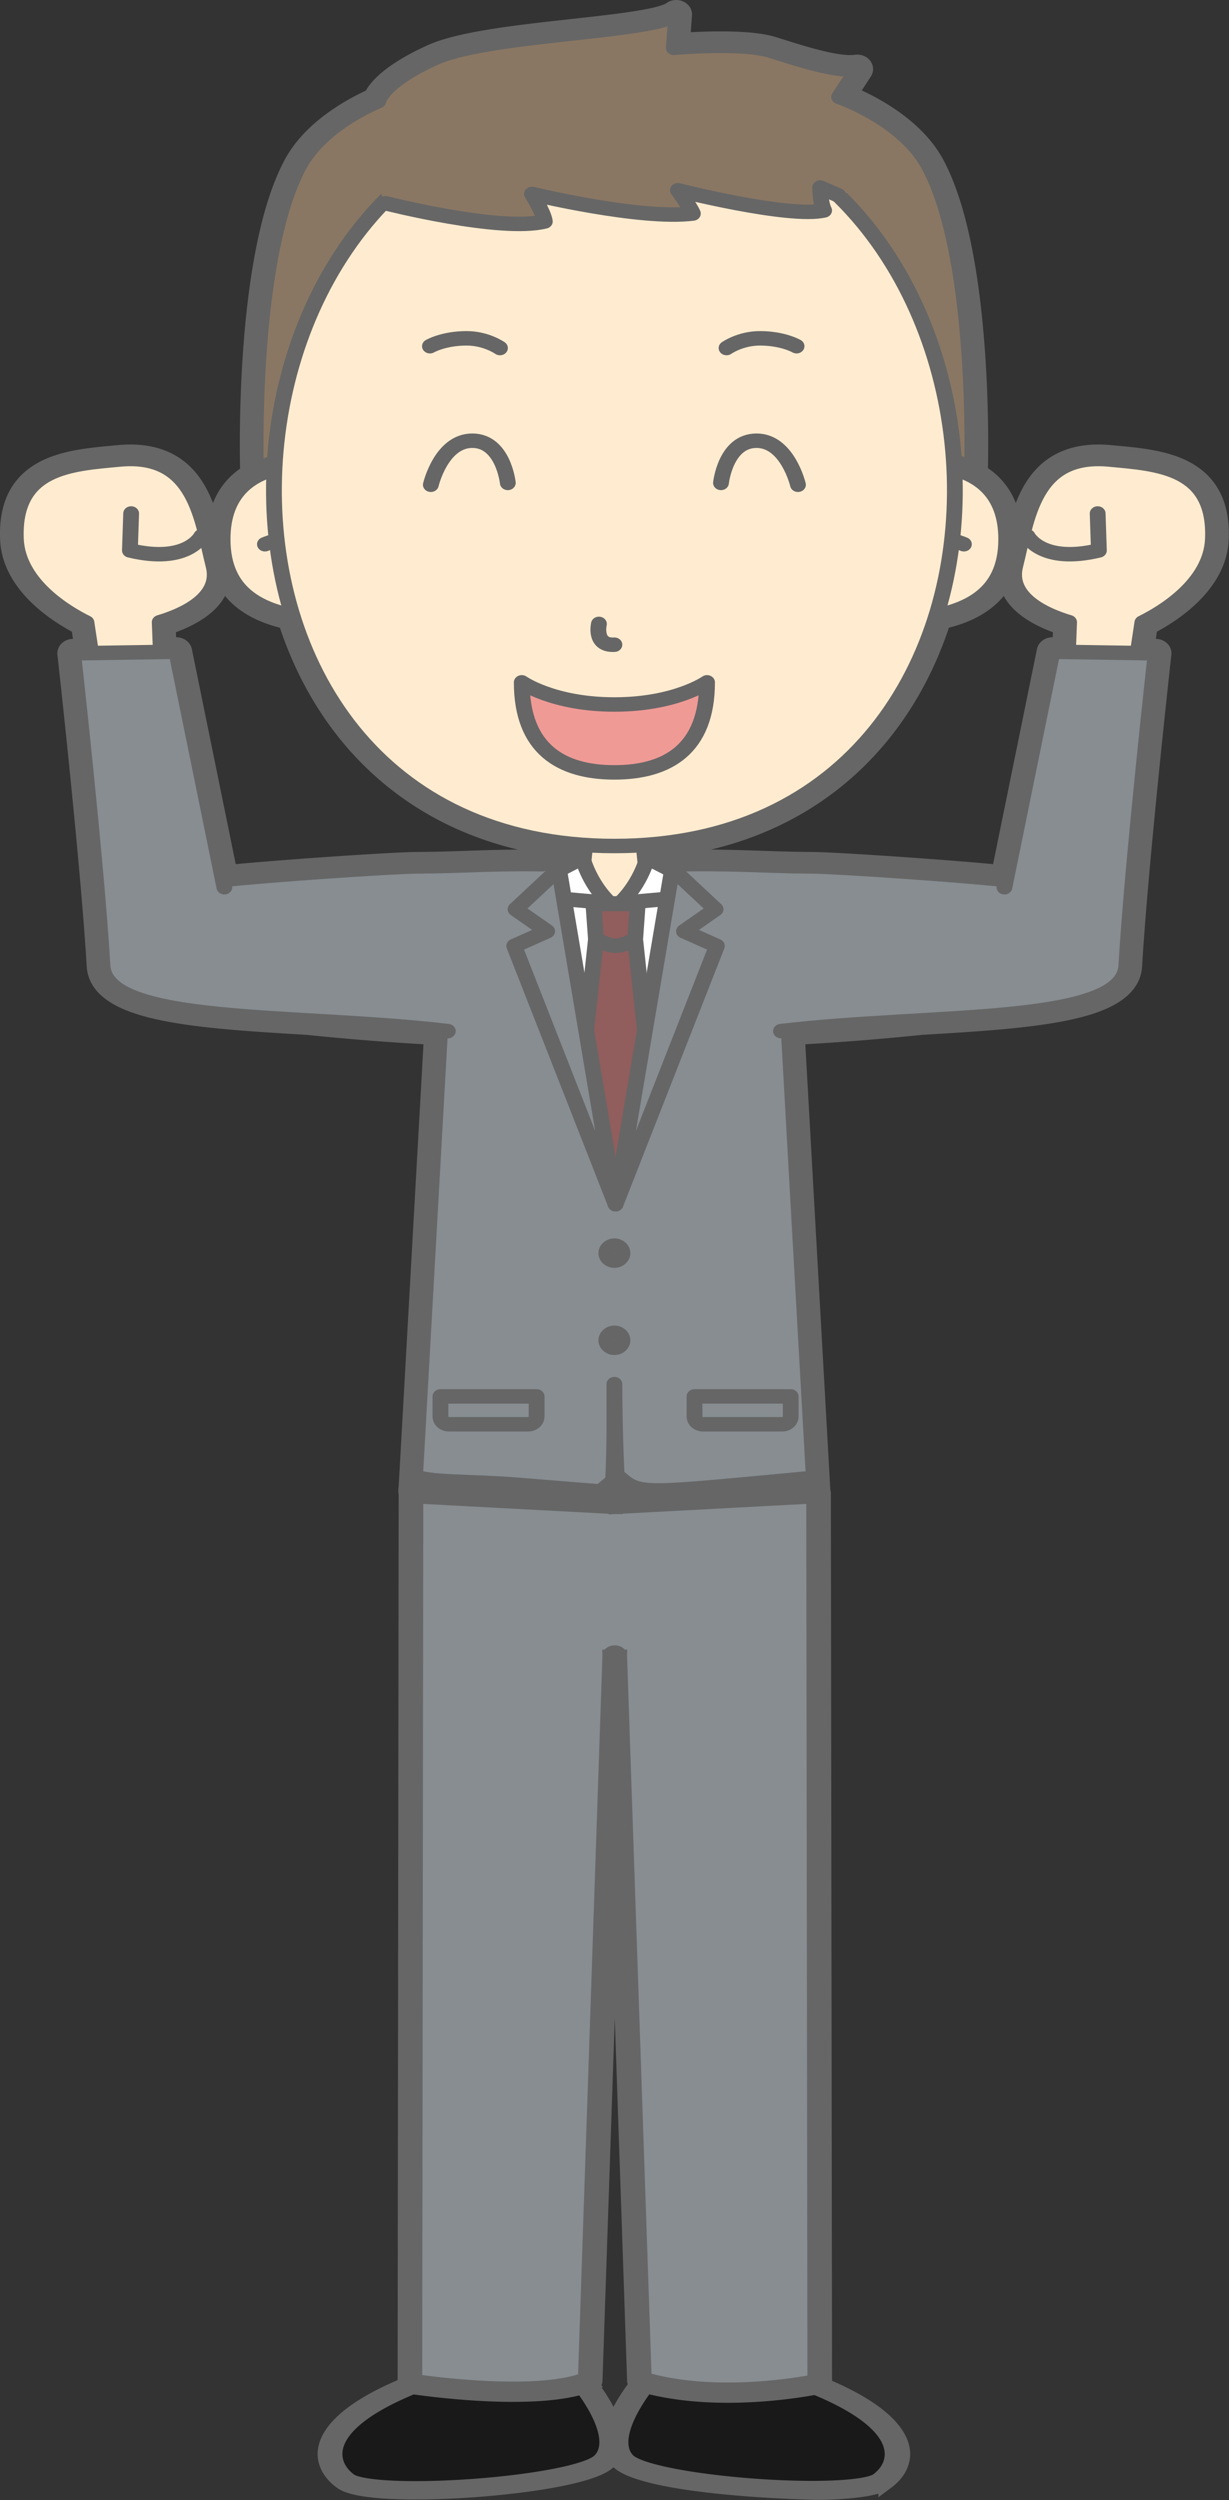 <svg xmlns="http://www.w3.org/2000/svg" viewBox="0 0 726.303 1477.319" height="1575.807" width="774.723"><rect x="0" y="0" width="726.303" height="1477.319" fill="#333333" stroke="none"/><defs><clipPath id="b"><path d="M324-9.971V412.5H-4V-9.971h328z"/></clipPath><clipPath id="a"><path d="M.06.872H189.5V377.94H.06z"/></clipPath></defs><g clip-path="url(#b)" transform="matrix(2.333 0 0 2.138 -6.761 -1.25)"><path d="M158.531 395.631v-12.455c.001.464.008 5.593.158 12.454zm125.4-268.038c-19.534-2.008-20.897 16.688-23.861 29.364-2.127 9.099 7.842 13.718 13.643 15.602l-.295 8.225-3.918-.067-11.8 63.123c-.096-.015-.19-.04-.288-.053-10.01-1.24-42.35-3.692-48.939-3.731-12.932-.077-20.141-1.028-37.071-.482l.694 1.059-5.23-2.954s-.139.589-.454 1.543l-.475-5.084c40.398-2.936 64.607-29.931 74.138-63.384 11.887-2.596 17.709-9.378 17.709-21.143 0-12.332-6.428-17.419-13.139-19.376-.035-.814-.077-1.629-.126-2.442l.001.018a754.09 754.09 0 004.622 2.418s1.676-58.173-10.885-83.717c-6.423-13.064-22.798-19.134-22.798-19.134l4.599-7.7c-5.095.84-14.56-2.516-21.839-5.031-7.281-2.516-24.645-.839-24.645-.839l.621-9.224c-5.824 5.033-47.739 5.398-61.241 12.106-13.501 6.706-14.228 11.852-14.228 11.852-4.916 2.326-15.307 8.186-20.118 17.97-12.561 25.544-10.884 83.717-10.884 83.717s1.726-.685 4.795-1.937c-.037.647-.072 1.295-.1 1.943-6.711 1.957-13.138 7.044-13.138 19.376 0 11.765 5.823 18.547 17.708 21.142 9.531 33.454 33.741 60.449 74.138 63.385l-.418 4.475c-.177-.584-.26-.934-.26-.934l-5.628 3.179.842-1.284c-16.932-.546-24.14.405-37.072.482-6.59.039-38.928 2.491-48.938 3.731-.098.013-.192.038-.289.053l-11.8-63.123-3.918.067-.294-8.225c5.8-1.884 15.769-6.503 13.642-15.602-2.964-12.676-4.327-31.372-23.86-29.364-12.281 1.262-26.974 2.061-26.212 21.99.479 12.515 12.952 20.436 17.875 23.084l1.17 8.416-4.541.077s5.874 57.418 7.432 86.364c.621 11.548 24.554 13.343 52.019 15.092a607.183 607.183 0 0033.491 2.841l-7.577 147.323s1.589.22 4.183.544l-3.28 237.487 22.167.339 24.43-207.974 4.24-1.578 4.241 1.578 24.431 207.974 22.168-.339-3.28-237.487c2.593-.324 4.181-.544 4.181-.544l-7.577-147.323a607.14 607.14 0 0033.492-2.841c27.465-1.749 51.398-3.544 52.02-15.092 1.558-28.946 7.432-86.364 7.432-86.364l-4.541-.077 1.17-8.416c4.923-2.648 17.395-10.569 17.875-23.084.761-19.929-13.931-20.728-26.212-21.99M100.853 677.981c-6.641 6.327-2.546 8.354-2.546 8.354h31.846V672.05s-20.955-2.018-29.3 5.931m115.944 0c-8.346-7.949-29.301-5.931-29.301-5.931v14.285h31.847s4.094-2.027-2.546-8.354" fill="#666"/><path d="M158.531 395.631v-12.455c.001.464.008 5.593.158 12.454l-.158.001zm125.4-268.038c-19.534-2.008-20.897 16.688-23.861 29.364-2.127 9.099 7.842 13.718 13.643 15.602l-.295 8.225-3.918-.067-11.8 63.123c-.096-.015-.19-.04-.288-.053-10.01-1.24-42.35-3.692-48.939-3.731-12.932-.077-20.141-1.028-37.071-.482l.694 1.059-5.23-2.954s-.139.589-.454 1.543l-.475-5.084c40.398-2.936 64.607-29.931 74.138-63.384 11.887-2.596 17.709-9.378 17.709-21.143 0-12.332-6.428-17.419-13.139-19.376-.035-.814-.077-1.629-.126-2.442l.001.018a754.09 754.09 0 004.622 2.418s1.676-58.173-10.885-83.717c-6.423-13.064-22.798-19.134-22.798-19.134l4.599-7.7c-5.095.84-14.56-2.516-21.839-5.031-7.281-2.516-24.645-.839-24.645-.839l.621-9.224c-5.824 5.033-47.739 5.398-61.241 12.106-13.501 6.706-14.228 11.852-14.228 11.852-4.916 2.326-15.307 8.186-20.118 17.97-12.561 25.544-10.884 83.717-10.884 83.717s1.726-.685 4.795-1.937c-.037.647-.072 1.295-.1 1.943-6.711 1.957-13.138 7.044-13.138 19.376 0 11.765 5.823 18.547 17.708 21.142 9.531 33.454 33.741 60.449 74.138 63.385l-.418 4.475c-.177-.584-.26-.934-.26-.934l-5.628 3.179.842-1.284c-16.932-.546-24.14.405-37.072.482-6.59.039-38.928 2.491-48.938 3.731-.098.013-.192.038-.289.053l-11.8-63.123-3.918.067-.294-8.225c5.8-1.884 15.769-6.503 13.642-15.602-2.964-12.676-4.327-31.372-23.86-29.364-12.281 1.262-26.974 2.061-26.212 21.99.479 12.515 12.952 20.436 17.875 23.084l1.17 8.416-4.541.077s5.874 57.418 7.432 86.364c.621 11.548 24.554 13.343 52.019 15.092a607.183 607.183 0 0033.491 2.841l-7.577 147.323s1.589.22 4.183.544l-3.28 237.487 22.167.339 24.43-207.974 4.24-1.578 4.241 1.578 24.431 207.974 22.168-.339-3.28-237.487c2.593-.324 4.181-.544 4.181-.544l-7.577-147.323a607.14 607.14 0 0033.492-2.841c27.465-1.749 51.398-3.544 52.02-15.092 1.558-28.946 7.432-86.364 7.432-86.364l-4.541-.077 1.17-8.416c4.923-2.648 17.395-10.569 17.875-23.084.761-19.929-13.931-20.728-26.212-21.99zM100.853 677.981c-6.641 6.327-2.546 8.354-2.546 8.354h31.846V672.05s-20.955-2.018-29.3 5.931zm115.944 0c-8.346-7.949-29.301-5.931-29.301-5.931v14.285h31.847s4.094-2.027-2.546-8.354z" stroke="#666" stroke-width="8" stroke-linecap="round" stroke-linejoin="round" fill="none"/><path d="M56.994 156.957c-2.964-12.676-4.327-31.372-23.86-29.364-12.281 1.262-26.974 2.061-26.212 21.99.479 12.515 12.952 20.436 17.875 23.084l2.022 14.539 17.091.957-.558-15.604c5.8-1.884 15.769-6.503 13.642-15.602" fill="#ffecd0"/><path d="M56.994 156.957c-2.964-12.676-4.327-31.372-23.86-29.364-12.281 1.262-26.974 2.061-26.212 21.99.479 12.515 12.952 20.436 17.875 23.084l2.022 14.539 17.091.957-.558-15.604c5.8-1.884 15.769-6.503 13.642-15.602z" stroke="#666" stroke-width="4" stroke-linecap="round" stroke-linejoin="round" fill="none"/><path d="M53.885 148.806s-3.586 7.7-18.08 3.909l.314-10.205" fill="#ffecd0"/><path d="M53.885 148.806s-3.586 7.7-18.08 3.909l.314-10.205" stroke="#666" stroke-width="4" stroke-linecap="round" stroke-linejoin="round" fill="none"/><path d="M283.931 127.593c-19.534-2.008-20.897 16.688-23.861 29.364-2.127 9.099 7.842 13.718 13.642 15.602l-.558 15.604 17.092-.957 2.022-14.539c4.923-2.648 17.395-10.569 17.875-23.084.761-19.929-13.931-20.728-26.212-21.99" fill="#ffecd0"/><path d="M283.931 127.593c-19.534-2.008-20.897 16.688-23.861 29.364-2.127 9.099 7.842 13.718 13.642 15.602l-.558 15.604 17.092-.957 2.022-14.539c4.923-2.648 17.395-10.569 17.875-23.084.761-19.929-13.931-20.728-26.212-21.99z" stroke="#666" stroke-width="4" stroke-linecap="round" stroke-linejoin="round" fill="none"/><path d="M263.18 148.806s3.586 7.7 18.08 3.909l-.315-10.205" fill="#ffecd0"/><path d="M263.18 148.806s3.586 7.7 18.08 3.909l-.315-10.205" stroke="#666" stroke-width="4" stroke-linecap="round" stroke-linejoin="round" fill="none"/><path d="M150.575 240.065l1.468-15.74 6.488-4.279 6.49 4.279 1.469 15.74 11.243 2.523s1.925 9.067-19.202 9.067c-21.124 0-19.2-9.067-19.2-9.067z" fill="#ffecd0"/><path d="M150.575 240.065l1.468-15.74 6.488-4.279 6.49 4.279 1.469 15.74 11.243 2.523s1.925 9.067-19.202 9.067c-21.124 0-19.2-9.067-19.2-9.067l11.244-2.523z" stroke="#666" stroke-width="4" stroke-linecap="round" stroke-linejoin="round" fill="none"/><path d="M238.257 46.512c-6.423-13.064-22.798-19.134-22.798-19.134l4.599-7.7c-5.095.84-14.56-2.516-21.839-5.031-7.281-2.516-24.645-.839-24.645-.839l.621-9.224c-5.824 5.033-47.739 5.398-61.241 12.106-13.501 6.706-14.228 11.852-14.228 11.852-4.916 2.326-15.307 8.186-20.118 17.97-12.561 25.544-10.884 83.717-10.884 83.717s1.726-.685 4.795-1.937c2.863-49.736 32.882-98.219 86.012-98.219 52.962 0 82.96 48.173 85.989 97.738a754.09 754.09 0 004.622 2.418s1.676-58.173-10.885-83.717" fill="#8a7763"/><path d="M238.257 46.512c-6.423-13.064-22.798-19.134-22.798-19.134l4.599-7.7c-5.095.84-14.56-2.516-21.839-5.031-7.281-2.516-24.645-.839-24.645-.839l.621-9.224c-5.824 5.033-47.739 5.398-61.241 12.106-13.501 6.706-14.228 11.852-14.228 11.852-4.916 2.326-15.307 8.186-20.118 17.97-12.561 25.544-10.884 83.717-10.884 83.717s1.726-.685 4.795-1.937c2.863-49.736 32.882-98.219 86.012-98.219 52.962 0 82.96 48.173 85.989 97.738a754.09 754.09 0 004.622 2.418s1.676-58.173-10.885-83.717z" stroke="#666" stroke-width="4" stroke-linecap="round" stroke-linejoin="round" fill="none"/><path d="M87.423 129.694s-28.142-5.89-28.142 19.917c0 15.182 9.689 22.075 29.607 22.364" fill="#ffecd0"/><path d="M87.423 129.694s-28.142-5.89-28.142 19.917c0 15.182 9.689 22.075 29.607 22.364" stroke="#666" stroke-width="4" stroke-linecap="round" stroke-linejoin="round" fill="none"/><path d="M70.005 151.008s3.689-1.727 7.205-1.706" fill="#ffecd0"/><path d="M70.005 151.008s3.689-1.727 7.205-1.706" stroke="#666" stroke-width="4" stroke-linecap="round" stroke-linejoin="round" fill="none"/><path d="M229.642 129.694s28.142-5.89 28.142 19.917c0 15.182-9.688 22.075-29.606 22.364" fill="#ffecd0"/><path d="M229.642 129.694s28.142-5.89 28.142 19.917c0 15.182-9.688 22.075-29.606 22.364" stroke="#666" stroke-width="4" stroke-linecap="round" stroke-linejoin="round" fill="none"/><path d="M247.061 151.008s-3.69-1.727-7.206-1.706" fill="#ffecd0"/><path d="M247.061 151.008s-3.69-1.727-7.206-1.706" stroke="#666" stroke-width="4" stroke-linecap="round" stroke-linejoin="round" fill="none"/><path d="M158.531 234.411c-120.758 0-109.074-204.338 0-204.338 109.077 0 120.761 204.338 0 204.338" fill="#ffecd0"/><path d="M158.531 234.411c-120.758 0-109.074-204.338 0-204.338 109.077 0 120.761 204.338 0 204.338zM154.613 173.025s-1.333 6.086 3.919 5.748" stroke="#666" stroke-width="4" stroke-linecap="round" stroke-linejoin="round" fill="none"/><path d="M158.531 195.299c-15.567 0-23.467-6.122-23.467-6.122 0 18.421 10 24.888 23.467 24.888 13.469 0 23.469-6.467 23.469-24.888 0 0-7.898 6.122-23.469 6.122" fill="#f09a96"/><path d="M158.531 195.299c-15.567 0-23.467-6.122-23.467-6.122 0 18.421 10 24.888 23.467 24.888 13.469 0 23.469-6.467 23.469-24.888 0 0-7.898 6.122-23.469 6.122z" stroke="#666" stroke-width="4" stroke-linecap="round" stroke-linejoin="round" fill="none"/><path d="M205.99 426.089l-2.792-30.84-44.667.382-44.665-.382-2.793 30.84-3.379 244.722 22.167.339 24.43-207.974 4.24-1.578 4.241 1.578 24.431 207.974 22.168-.339z" fill="#878d91"/><path d="M205.99 426.089l-2.792-30.84-44.667.382-44.665-.382-2.793 30.84-3.379 244.722 22.167.339 24.43-207.974 4.24-1.578 4.241 1.578 24.431 207.974 22.168-.339-3.381-244.722z" stroke="#666" stroke-width="4" stroke-linecap="round" stroke-linejoin="round" fill="none"/><path d="M115.686 259.835l-8.895 172.945s43.282 5.978 47.512 1.901c4.228-4.077 4.228-38.77 4.228-38.77v-12.77s0 47.463 4.231 51.54c4.228 4.077 47.51-1.901 47.51-1.901l-8.894-172.945" fill="#878d91"/><path d="M115.686 259.835l-8.895 172.945s43.282 5.978 47.512 1.901c4.228-4.077 4.228-38.77 4.228-38.77v-12.77s0 47.463 4.231 51.54c4.228 4.077 47.51-1.901 47.51-1.901l-8.894-172.945" stroke="#666" stroke-width="4" stroke-linecap="round" stroke-linejoin="round" fill="none"/><path d="M145.663 239.574c-16.932-.546-24.14.405-37.072.482-6.59.039-38.928 2.491-48.938 3.731-12.445 1.542-16.728 25.021-14.746 32.176.595 2.15 33.63 7.535 70.656 9.563" fill="#878d91"/><path d="M145.663 239.574c-16.932-.546-24.14.405-37.072.482-6.59.039-38.928 2.491-48.938 3.731-12.445 1.542-16.728 25.021-14.746 32.176.595 2.15 33.63 7.535 70.656 9.563" stroke="#666" stroke-width="4" stroke-linecap="round" stroke-linejoin="round" fill="none"/><path d="M59.732 245.807l-12.168-65.09-26.138.443s5.874 57.418 7.432 86.364c.886 16.463 49.143 13.105 87.478 18.048" fill="#878d91"/><path d="M59.732 245.807l-12.168-65.09-26.138.443s5.874 57.418 7.432 86.364c.886 16.463 49.143 13.105 87.478 18.048" stroke="#666" stroke-width="4" stroke-linecap="round" stroke-linejoin="round" fill="none"/><path d="M171.402 239.574c16.93-.546 24.139.405 37.071.482 6.589.039 38.929 2.491 48.939 3.731 12.443 1.542 16.727 25.021 14.745 32.176-.595 2.15-33.63 7.535-70.656 9.563" fill="#878d91"/><path d="M171.402 239.574c16.93-.546 24.139.405 37.071.482 6.589.039 38.929 2.491 48.939 3.731 12.443 1.542 16.727 25.021 14.745 32.176-.595 2.15-33.63 7.535-70.656 9.563" stroke="#666" stroke-width="4" stroke-linecap="round" stroke-linejoin="round" fill="none"/><path d="M257.332 245.807l12.168-65.09 26.139.443s-5.874 57.418-7.432 86.364c-.887 16.463-49.144 13.105-87.478 18.048" fill="#878d91"/><path d="M257.332 245.807l12.168-65.09 26.139.443s-5.874 57.418-7.432 86.364c-.887 16.463-49.144 13.105-87.478 18.048M112.032 134.565s2.625-12.172 10.5-12.172 9 11.664 9 11.664M205.031 134.565s-2.625-12.172-10.5-12.172-9 11.664-9 11.664" stroke="#666" stroke-width="4" stroke-linecap="round" stroke-linejoin="round" fill="none"/><path d="M100.579 56.758s29.078 8.071 40.328 5.028c-.254-2.337-3.25-7.608-3.25-7.608s27.357 7.228 40.749 5.423c-.752-1.99-3.789-6.437-3.789-6.437s28.14 7.788 37.039 5.579c-1-2.029-1-6.34-1-6.34l15.75 3.551s-16.666-41.145-85.832-29.07c-53.516 9.342-39.995 29.874-39.995 29.874" fill="#8a7763"/><path d="M100.579 56.758s29.078 8.071 40.328 5.028c-.254-2.337-3.25-7.608-3.25-7.608s27.357 7.228 40.749 5.423c-.752-1.99-3.789-6.437-3.789-6.437s28.14 7.788 37.039 5.579c-1-2.029-1-6.34-1-6.34l4.603 2.184" fill="#8a7763"/><path d="M100.579 56.758s29.078 8.071 40.328 5.028c-.254-2.337-3.25-7.608-3.25-7.608s27.357 7.228 40.749 5.423c-.752-1.99-3.789-6.437-3.789-6.437s28.14 7.788 37.039 5.579c-1-2.029-1-6.34-1-6.34l4.603 2.184M111.806 96.273s3.435-2.18 9.284-2.18c4.983 0 8.452 2.688 8.452 2.688M204.674 96.273s-3.434-2.18-9.283-2.18c-4.985 0-8.453 2.688-8.453 2.688" stroke="#666" stroke-width="4" stroke-linecap="round" stroke-linejoin="round" fill="none"/><path d="M150.449 237.679s1.921 8.264 8.208 13.798c0 0-5.763-2.692-7.859-.757-2.095 1.936-10.479 7.259-10.479 7.259l4.192-16.946z" fill="#fff"/><path d="M150.449 237.679s1.921 8.264 8.208 13.798c0 0-5.763-2.692-7.859-.757-2.095 1.936-10.479 7.259-10.479 7.259l4.192-16.946 5.938-3.354z" stroke="#666" stroke-width="4" stroke-linecap="round" stroke-linejoin="round" fill="none"/><path d="M166.866 237.679s-1.921 8.264-8.209 13.798c0 0 5.764-2.692 7.86-.757 2.095 1.936 10.479 7.259 10.479 7.259l-4.191-16.946z" fill="#fff"/><path d="M166.866 237.679s-1.921 8.264-8.209 13.798c0 0 5.764-2.692 7.86-.757 2.095 1.936 10.479 7.259 10.479 7.259l-4.191-16.946-5.939-3.354z" stroke="#666" stroke-width="4" stroke-linecap="round" stroke-linejoin="round" fill="none"/><path d="M152.01 314.568l-12.948-66.144 19.596 1.881 19.345-1.881-12.95 66.144z" fill="#fff"/><path d="M152.01 314.568l-12.948-66.144 19.596 1.881 19.345-1.881-12.95 66.144H152.01z" stroke="#666" stroke-width="4" stroke-linecap="round" stroke-linejoin="round" fill="none"/><path d="M124.188 285.96l10-42.549c4.713-.595 6.671-2.702 9.704-2.703l14.639 84.085 14.642-84.085c3.031.001 4.989 2.108 9.702 2.703l10 42.549 1.307 10.261-35.358 33.223zM156.49 346.939c0 1.146.914 2.071 2.041 2.071 1.127 0 2.041-.925 2.041-2.071 0-1.143-.914-2.07-2.041-2.07-1.127 0-2.041.927-2.041 2.07" fill="#878d91"/><path d="M156.49 346.939c0 1.146.914 2.071 2.041 2.071 1.127 0 2.041-.925 2.041-2.071 0-1.143-.914-2.07-2.041-2.07-1.127 0-2.041.927-2.041 2.07z" stroke="#666" stroke-width="4" stroke-linecap="round" stroke-linejoin="round" fill="none"/><path d="M156.49 371.031c0 1.144.914 2.07 2.041 2.07 1.127 0 2.041-.926 2.041-2.07 0-1.144-.914-2.071-2.041-2.071-1.127 0-2.041.927-2.041 2.071" fill="#878d91"/><path d="M156.49 371.031c0 1.144.914 2.07 2.041 2.07 1.127 0 2.041-.926 2.041-2.07 0-1.144-.914-2.071-2.041-2.071-1.127 0-2.041.927-2.041 2.071z" stroke="#666" stroke-width="4" stroke-linecap="round" stroke-linejoin="round" fill="none"/><path d="M153.807 260.709l5.017-.365 5.018.365 3.344 33.909-8.362 36.255-8.361-36.255z" fill="#915d5d"/><path d="M153.807 260.709l5.017-.365 5.018.365 3.344 33.909-8.362 36.255-8.361-36.255 3.344-33.909z" stroke="#666" stroke-width="4" stroke-linecap="round" stroke-linejoin="round" fill="none"/><path d="M164.438 250.432l-.639 9.636s-2.594 1.902-4.975 1.902-4.974-1.902-4.974-1.902l-.64-9.636z" fill="#915d5d"/><path d="M164.438 250.432l-.639 9.636s-2.594 1.902-4.975 1.902-4.974-1.902-4.974-1.902l-.64-9.636h11.228z" stroke="#666" stroke-width="4" stroke-linecap="round" stroke-linejoin="round" fill="none"/><path d="M173.173 240.708l10.985 11.183-8 6.086 8.333 4.057-25.667 71.386z" fill="#878d91"/><path d="M173.173 240.708l10.985 11.183-8 6.086 8.333 4.057-25.667 71.386 14.349-92.712z" stroke="#666" stroke-width="4" stroke-linecap="round" stroke-linejoin="round" fill="none"/><path d="M203.187 386.539v5.537c0 1.193-.953 2.16-2.128 2.16h-20.106c-1.176 0-2.129-.967-2.129-2.16v-5.537z" fill="#878d91"/><path d="M203.187 386.539v5.537c0 1.193-.953 2.16-2.128 2.16h-20.106c-1.176 0-2.129-.967-2.129-2.16v-5.537h24.363z" stroke="#666" stroke-width="4" stroke-linecap="round" stroke-linejoin="round" fill="none"/><path d="M114.462 386.539v5.537c0 1.193.953 2.16 2.129 2.16h20.105c1.176 0 2.129-.967 2.129-2.16v-5.537z" fill="#878d91"/><path d="M114.462 386.539v5.537c0 1.193.953 2.16 2.129 2.16h20.105c1.176 0 2.129-.967 2.129-2.16v-5.537h-24.363z" stroke="#666" stroke-width="4" stroke-linecap="round" stroke-linejoin="round" fill="none"/><path d="M144.477 240.708l-10.986 11.183 8 6.086-8.333 4.057 25.666 71.386z" fill="#878d91"/><path d="M144.477 240.708l-10.986 11.183 8 6.086-8.333 4.057 25.666 71.386-14.347-92.712z" stroke="#666" stroke-width="4" stroke-linecap="round" stroke-linejoin="round" fill="none"/></g><path d="M371.425 895.349c-.798-1.15-6.004-1.624-11.568-1.056-5.564.568-35.547-1.153-66.63-3.825 0 0-43.269 7.5-56.514-4.857-2.398-2.238-.757-9.374-.757-9.374l4.326-13.1 6.496 4.931c4.936 3.747 32.917 2.925 58.997 5.029l47.418 3.824 6.09-5.087 6.09-5.087 6.14 5.13c7.261 6.065 13.455 6.08 76.371.184l39.821-3.732 1.328 4.393c2.272 7.521 1.524 14.015-1.614 14.019-4.217.004-94.884 8.227-105.668 9.582-4.88.614-9.527.175-10.326-.974z" fill="#666"/><path transform="matrix(4.671 0 0 3.462 -26.946 165.257)" d="M63.766 356.533v-25.131a30.14 30.14 0 006.343.696c3.254 0 6.368-.538 9.268-1.481l-.068 27.807s6.249 9.793 2.842 14.006c-3.4 4.207-29.314 6.695-32.676 3.332-3.386-3.332-4.389-11.536 14.291-19.229" fill="#1a1919" stroke="#666" stroke-width="3.133"/><path d="M270.929 1399.688h3.139v-87.012h-3.14l-.658 2.279c9.754 1.55 19.872 2.458 30.29 2.458 15.545 0 30.42-1.904 44.26-5.242l-.967-2.213-3.143-.006-.318 96.276c0 .443.173.887.495 1.257l.182.218c.94 1.118 5.335 6.468 9.45 13.334 4.135 6.848 7.928 15.255 7.9 22.183-.005 4.04-1.229 7.464-4.046 10.044-1.892 1.814-7.226 4.12-14.654 6.073-22.357 6.007-63.17 10.04-94.156 10.023-9.931.004-18.868-.408-25.81-1.264-3.465-.422-6.427-.962-8.72-1.578-2.294-.61-3.887-1.323-4.64-1.901l-.018-.014c-4.639-3.386-8.184-8.34-8.184-14.33.01-6.198 3.765-13.74 14.957-22.111 11.184-8.358 29.804-17.422 58.976-26.32 1.173-.36 1.944-1.212 1.944-2.154h-3.14l-1.195-2.154c-29.677 9.065-48.998 18.364-61.041 27.346-12.029 8.964-16.789 17.737-16.784 25.392.004 7.392 4.395 13.524 10.062 17.651l-.019-.014c1.79 1.316 4.139 2.223 6.942 2.985 8.38 2.23 24.394 3.038 36.67 3.123 22.691.157 46.405-1.794 67.87-4.833 10.74-1.524 20.517-3.355 28.416-5.467 7.904-2.15 13.93-4.422 17.406-7.528 3.999-3.67 5.451-8.264 5.447-12.97-.033-8.655-4.718-18.083-9.301-25.486-4.601-7.385-9.17-12.692-9.221-12.751l-2.644 1.253 3.139.004.318-96.274c0-.747-.477-1.447-1.294-1.887-.813-.44-1.86-.564-2.817-.332a180.635 180.635 0 01-42.323 5.01c-9.927 0-19.601-.862-28.972-2.354-.934-.15-1.892.02-2.634.464-.743.446-1.168 1.104-1.168 1.81v87.012h3.144l-1.196-2.154 1.196 2.154" fill="#666"/><path d="M454.5 1399.688v-87.012c-9.582 1.524-19.462 2.41-29.66 2.41-15.139 0-29.709-1.863-43.284-5.128l.318 96.277s-29.136 33.907-13.281 48.493c15.943 14.566 136.36 23.705 152.126 12.061 15.756-11.536 21.042-40.465-66.22-67.101" fill="#1a1919"/><path transform="matrix(4.671 0 0 3.462 -26.946 165.257)" d="M103.063 356.533h.672v-25.131a.672.672 0 00-.813-.657c-2.01.431-4.078.68-6.208.68-3.166 0-6.216-.524-9.058-1.447a.672.672 0 00-.88.641l.068 27.806.672-.001-.567-.361c-.01.016-.987 1.55-1.971 3.685-.98 2.138-1.982 4.862-1.988 7.363-.001 1.357.308 2.682 1.16 3.74l.001.002c.746.896 2.038 1.553 3.73 2.173 5.065 1.821 13.704 2.708 20.621 2.975 1.918.074 4.15-.119 5.748-.383.8-.133 1.506-.301 2.108-.519.601-.22 1.103-.482 1.488-.861l-.002.002a7.14 7.14 0 002.142-5.088c.002-2.212-1.017-4.746-3.593-7.337-2.579-2.596-6.716-5.284-13.074-7.904l-.256.622h.672-.672l-.256.622c6.249 2.572 10.237 5.192 12.632 7.607 2.397 2.42 3.201 4.6 3.202 6.39.001 1.726-.755 3.155-1.742 4.131l-.002.002c-.163.167-.505.374-.997.55-1.483.544-4.213.826-7.398.821-4.427.001-9.78-.511-14.282-1.372-2.251-.43-4.29-.948-5.882-1.523-1.592-.564-2.736-1.23-3.143-1.755l.002.002c-.6-.744-.862-1.732-.863-2.897-.007-2.136.918-4.755 1.866-6.801a35.122 35.122 0 011.726-3.27l.118-.192.039-.063a.667.667 0 00.105-.363l-.068-27.807-.672.002-.207.64a30.684 30.684 0 009.473 1.513c2.236 0 4.399-.262 6.49-.71l-.141-.658h-.672v25.131c0 .272.165.518.416.622l.256-.622" fill="#666" stroke="#666" stroke-width="1.875"/><path d="M363.286 888.716l-120.414-4.984-.622 524.777s75.06 11.822 106.517-1.554l14.524-428.695 14.584 428.695c47.442 14.584 106.564 1.554 106.564 1.554l-1.79-524.192-119.363 4.399" fill="#878d91"/><path d="M177.04 217.873l.163-2.099-91.499-5.607a2.568 2.568 0 00-1.792.56c-.486.4-.76.95-.76 1.535l-.471 460.771c0 .995.798 1.858 1.905 2.061.086.01 23.429 4.26 46.782 4.263 13.23-.021 26.459-1.307 35.8-5.848.737-.36 1.202-1.039 1.223-1.783l11.037-375.387-2.385-.056-2.385.056 11.083 375.387c.025.838.614 1.586 1.494 1.895 13.332 4.72 27.7 6.202 40.642 6.206 23.123-.006 41.757-4.745 41.885-4.773 1.026-.26 1.728-1.082 1.725-2.024l-.529-460.768c0-.585-.273-1.135-.76-1.536-.485-.4-1.128-.6-1.791-.56l-91.534 5.608.166 2.099.164-2.099-.164 2.099.164 2.099 91.534-5.608-.164-2.099-2.388.003.532 460.768 2.385-.003-.66-2.02s-.255.066-.788.19c-3.722.87-20.188 4.42-39.777 4.417-12.53.003-26.32-1.454-38.86-5.899l-.892 1.952 2.385-.056-11.082-375.388c-.032-1.141-1.09-2.048-2.385-2.048-1.295 0-2.35.907-2.385 2.048l-11.036 375.388 2.385.056-1.157-1.84c-7.939 3.926-20.64 5.343-33.482 5.32-11.355 0-22.842-1.044-31.466-2.091a314.9 314.9 0 01-10.426-1.44c-1.26-.196-2.246-.359-2.917-.471-.667-.113-1.01-.176-1.01-.176l-.484 2.058 2.385.003.476-460.768-2.389-.003-.163 2.099 91.499 5.608h.33l-.164-2.099" fill="#666" stroke="#666" stroke-width="6.284" transform="matrix(1.316 0 0 1.142 130.306 639.905)"/></svg>